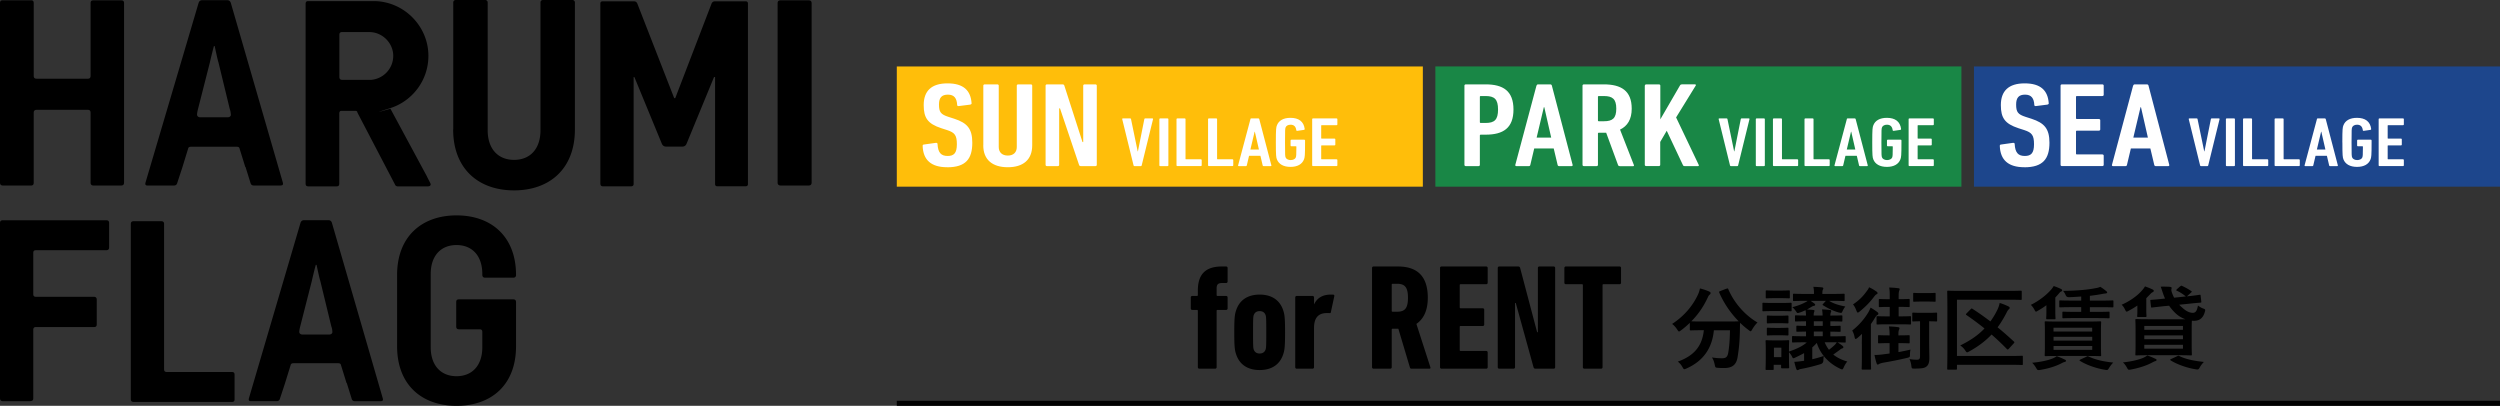 <svg xmlns="http://www.w3.org/2000/svg" id="_レイヤー_2" viewBox="0 0 499 81"><rect x="0" y="0" width="499" height="81" fill="#333333" stroke="none"/><defs><style>.cls-1,.cls-4{stroke-width:0}.cls-4{fill:#fff}</style></defs><g id="_文字"><path d="M6.19 37.03H.6c-.43 0-.6-.22-.6-.58V.65C0 .22.15.06.6.06h5.59c.38 0 .54.15.54.58v14.49c0 .43.21.58.6.58H17.5c.38 0 .58-.15.58-.58V.65c0-.43.15-.58.6-.58h5.48c.43 0 .6.15.6.58v35.8c0 .38-.17.58-.6.58h-5.48c-.43 0-.6-.22-.6-.58V22.5c0-.43-.21-.58-.58-.58H7.33c-.38 0-.6.17-.6.58v13.95c0 .38-.15.58-.54.58ZM56.02 37.03h-5.33c-.38 0-.6-.15-.71-.58l-.97-3.12h-.05l-1.14-3.66c-.05-.32-.32-.38-.58-.38h-9.09c-.28 0-.54.06-.6.38l-1.18 3.83-.97 2.95c-.11.43-.32.58-.71.58h-5.27c-.38 0-.48-.22-.38-.58L39.64.58c.11-.32.32-.54.71-.54h5.01c.38 0 .6.22.71.54l10.38 35.85c.11.38 0 .58-.38.58l-.03.02Zm-9.95-14.16c0-.26-.06-.75-.21-1.12l-2.26-9.32c-.15-.38-.64-2.75-.75-3.23h-.15c-.15.49-.71 2.8-.8 3.23l-2.36 9.26c-.11.43-.21.91-.21 1.18s.21.54.64.54h5.48c.43 0 .64-.26.64-.54h-.02ZM85.97 36.71c0 .32-.15.49-.6.49h-6.02a.59.59 0 0 1-.54-.43l-7.48-14.32c0-.17-.11-.28-.28-.32h-3.01c-.21.05-.32.22-.32.54v13.95c0 .43-.15.58-.6.58h-5.54c-.43 0-.58-.17-.58-.58V.8c0-.43.15-.58.58-.58h13.18c5.91.11 10.75 5.01 10.75 10.93 0 4.91-3.22 9.04-7.63 10.44-2.94.93-2.92.97.05.11l7.26 13.46c.32.71.75 1.4.75 1.55h.03ZM73.71 6.4h-5.54c-.32.06-.43.22-.43.54v8.4c0 .38.15.6.58.6h5.76c2.47-.22 4.41-2.26 4.41-4.8S76.34 6.4 73.7 6.4h.02ZM90.47 25.84V.48c0-.26.21-.48.48-.48h5.91c.26 0 .48.22.48.48v25.51c0 3.77 2.1 5.92 5.27 5.92s5.27-2.15 5.27-5.92V.48c0-.26.21-.48.48-.48h5.91c.26 0 .48.22.48.48v25.36c0 7.86-5.05 12.16-12.15 12.16s-12.15-4.31-12.15-12.16h.03ZM119.83 36.75V.69c0-.26.15-.43.49-.43h6.13c.38 0 .6.11.75.43l7.37 18.9h.21l7.26-18.9c.15-.32.38-.43.75-.43h6.02c.32 0 .48.17.48.43v36.06c0 .26-.15.43-.48.43h-5.65c-.28 0-.43-.17-.43-.43V15.38h-.21l-5.48 13.3c-.15.37-.43.58-.86.58h-3.22c-.43 0-.71-.22-.86-.58l-5.48-13.3h-.15v21.38c0 .26-.21.43-.48.43h-5.65c-.32 0-.49-.17-.49-.43h-.02ZM161.4 37.03h-5.59c-.38 0-.6-.22-.6-.58V.65c0-.43.21-.58.6-.58h5.59c.38 0 .6.15.6.58v35.8c0 .38-.21.58-.6.58ZM6.05 80.08H.59c-.38 0-.59-.21-.59-.57V44.53c0-.42.21-.57.59-.57h20.6c.38 0 .59.15.59.57v4.84c0 .42-.21.57-.59.57H7.21c-.42 0-.57.15-.57.57v8.16c0 .42.15.57.57.57h11.51c.42 0 .59.21.59.57v4.9c0 .42-.15.57-.59.57H7.21c-.42 0-.57.17-.57.57v13.63c0 .38-.15.57-.59.57v.03ZM46.25 80.23H26.7c-.38 0-.59-.17-.59-.53V44.68c0-.36.21-.53.59-.53h5.46c.38 0 .59.17.59.53v28.98c0 .42.15.59.57.59h12.93c.42 0 .57.15.57.57v4.88c0 .38-.15.53-.57.53ZM76.07 80.08h-5.21c-.38 0-.59-.15-.69-.57l-.95-3.05h-.05l-1.11-3.58c-.05-.32-.32-.38-.57-.38H58.6c-.27 0-.53.06-.59.38l-1.16 3.74-.95 2.88c-.11.42-.32.57-.69.57h-5.15c-.38 0-.47-.21-.38-.57l10.3-35.02c.11-.32.32-.53.69-.53h4.89c.38 0 .59.21.69.53L76.4 79.5c.11.38 0 .57-.38.57h.02Zm-9.73-13.84c0-.26-.06-.74-.21-1.1l-2.21-9.11c-.15-.38-.63-2.69-.74-3.16h-.15c-.15.48-.69 2.73-.78 3.16l-2.31 9.05c-.11.42-.21.89-.21 1.16s.21.53.63.53h5.36c.42 0 .63-.26.63-.53h-.02ZM96.27 54.95v-.26c0-3.68-2.06-5.78-5.15-5.78s-5.15 2.1-5.15 5.78v14.62c0 3.68 2.06 5.78 5.15 5.78s5.15-2.1 5.15-5.78V66.3c0-.42-.15-.57-.57-.57h-4.05c-.42 0-.59-.17-.59-.57v-4.84c0-.42.15-.57.59-.57h10.78c.36 0 .57.15.57.57v8.79C103 76.85 98.06 81 91.13 81s-11.87-4.16-11.87-11.89V54.88c0-7.68 4.94-11.89 11.87-11.89S103 47.2 103 54.88v.06c0 .26-.21.48-.47.48h-5.78c-.26 0-.47-.21-.47-.48h-.02ZM179 80h320v1H179z" class="cls-1"/><path d="M286.5 13.26h105v24h-105z" style="fill:#198746;stroke-width:0"/><path d="M292.59 33.16c-.17 0-.29-.1-.29-.24V17.08c0-.14.12-.24.29-.24h3.94c3.48 0 5.56 1.3 5.56 5.02s-2.07 5.02-5.56 5.02h-.98c-.12 0-.17.05-.17.14v5.9c0 .14-.12.24-.29.24h-2.5Zm6.42-11.3c0-2.06-.72-2.69-2.48-2.69h-.98c-.12 0-.17.05-.17.14v5.09c0 .1.06.14.17.14h.98c1.76 0 2.48-.62 2.48-2.69ZM306.69 17.08c.06-.14.14-.24.32-.24h2.42c.17 0 .29.1.32.24l4.15 15.84c.03.14-.06.24-.23.24h-2.45c-.2 0-.29-.1-.32-.24l-.78-3.29h-3.89l-.78 3.29c-.03.14-.11.24-.32.24h-2.45c-.17 0-.26-.1-.23-.24l4.23-15.84Zm2.93 10.39-1.38-6.07h-.09l-1.44 6.07h2.91ZM323.3 33.16c-.17 0-.26-.05-.32-.17l-2.39-6.5h-1.47c-.12 0-.17.05-.17.14v6.29c0 .14-.12.24-.29.24h-2.5c-.17 0-.29-.1-.29-.24V17.08c0-.14.12-.24.29-.24h3.94c3.48 0 5.59 1.27 5.59 4.85 0 2.14-.86 3.48-2.33 4.18l2.76 7.06c.06.12 0 .24-.14.24h-2.68Zm-.69-11.47c0-1.92-.75-2.52-2.48-2.52h-1.01c-.12 0-.17.05-.17.14v4.75c0 .1.06.14.17.14h1.01c1.73 0 2.48-.58 2.48-2.52ZM328.32 17.08c0-.14.12-.24.29-.24h2.5c.17 0 .29.1.29.24v6.74l3.94-6.79c.09-.14.17-.19.37-.19h2.62c.14 0 .23.12.14.24l-3.92 6.36 4.52 9.48c.06.12 0 .24-.14.24h-2.68c-.17 0-.26-.05-.32-.17l-3.25-6.89-1.3 2.23v4.58c0 .14-.12.24-.29.24h-2.5c-.17 0-.29-.1-.29-.24V17.07ZM345.48 33.16c-.1 0-.15-.06-.17-.14l-2.27-9.25c-.02-.08.02-.14.15-.14h1.44c.1 0 .15.04.17.14l1.33 6.43h.05l1.28-6.43c.02-.1.08-.14.18-.14h1.41c.13 0 .17.06.15.14l-2.27 9.25c-.02.08-.07.14-.17.14h-1.29ZM350.46 23.77c0-.08.07-.14.17-.14h1.46c.1 0 .17.06.17.14v9.25c0 .08-.07.14-.17.14h-1.46c-.1 0-.17-.06-.17-.14v-9.25ZM353.88 23.77c0-.08.07-.14.17-.14h1.46c.1 0 .17.06.17.14v7.94c0 .06.03.08.1.08h2.96c.1 0 .17.06.17.14v1.08c0 .08-.07.14-.17.14h-4.69c-.1 0-.17-.06-.17-.14v-9.25ZM360.18 23.77c0-.08.07-.14.17-.14h1.46c.1 0 .17.06.17.14v7.94c0 .06.03.08.1.08h2.96c.1 0 .17.06.17.14v1.08c0 .08-.07.14-.17.14h-4.69c-.1 0-.17-.06-.17-.14v-9.25ZM368.61 23.77c.03-.08.08-.14.18-.14h1.41c.1 0 .17.06.19.14l2.42 9.25c.02.08-.03.14-.13.14h-1.43c-.12 0-.17-.06-.18-.14l-.45-1.92h-2.27l-.45 1.92c-.02.08-.07.14-.18.14h-1.43c-.1 0-.15-.06-.13-.14l2.47-9.25Zm1.71 6.07-.81-3.54h-.05l-.84 3.54h1.7ZM373.7 28.4c0-2.65.05-2.98.22-3.4.37-.94 1.29-1.48 2.7-1.48 1.65 0 2.65.73 2.84 2.23.02.08-.05.15-.13.17l-1.36.2c-.1.01-.17-.03-.19-.11-.08-.74-.47-1.12-1.14-1.12-.49 0-.87.21-.99.53-.1.27-.12.38-.12 3s.02 2.73.12 3c.12.32.54.53 1.01.53s.91-.21 1.02-.53c.08-.24.12-.38.12-2.14 0-.06-.03-.08-.1-.08h-.89c-.1 0-.17-.06-.17-.14v-1.04c0-.08.07-.14.17-.14h2.55c.1 0 .17.06.17.14v.42c0 2.63-.05 2.97-.22 3.39-.37.94-1.29 1.48-2.69 1.48s-2.33-.55-2.7-1.48c-.17-.42-.22-.76-.22-3.4ZM380.96 23.77c0-.08.07-.14.17-.14h4.69c.1 0 .17.06.17.14v1.08c0 .08-.07.14-.17.14h-2.96c-.07 0-.1.03-.1.08v2.51c0 .06.03.08.1.08h2.55c.1 0 .17.06.17.14v1.08c0 .08-.07.14-.17.14h-2.55c-.07 0-.1.03-.1.08v2.61c0 .06.03.08.1.08h2.96c.1 0 .17.06.17.14v1.08c0 .08-.07.14-.17.14h-4.69c-.1 0-.17-.06-.17-.14v-9.25Z" class="cls-4"/><path d="M394 13.26h105v24H394z" style="fill:#1d468c;stroke-width:0"/><path d="M404.06 33.38c-3.17 0-4.81-1.42-4.9-4.27 0-.14.06-.24.23-.26l2.42-.34c.2-.02.32.07.32.22.09 1.73.69 2.4 2.02 2.4 1.24 0 1.84-.55 1.84-2.33s-.4-2.33-1.93-2.83l-1.18-.38c-2.71-.89-3.51-2.06-3.51-4.61 0-2.81 1.53-4.34 4.75-4.34s4.64 1.44 4.81 3.98c0 .14-.09.22-.26.26l-2.3.29c-.17.02-.32-.05-.32-.19-.06-1.34-.58-2.09-1.84-2.09s-1.79.62-1.79 1.97c0 1.51.35 1.97 1.9 2.47l1.18.38c2.56.84 3.57 1.99 3.57 4.78 0 3.22-1.3 4.9-5.01 4.9ZM411.29 17.08c0-.14.12-.24.29-.24h8.03c.17 0 .29.1.29.24v1.85c0 .14-.12.24-.29.24h-5.07c-.12 0-.17.05-.17.14v4.3c0 .1.06.14.17.14h4.38c.17 0 .29.1.29.24v1.85c0 .14-.12.24-.29.24h-4.38c-.12 0-.17.05-.17.14v4.46c0 .1.06.14.17.14h5.07c.17 0 .29.1.29.24v1.85c0 .14-.12.24-.29.24h-8.03c-.17 0-.29-.1-.29-.24V17.07ZM425.78 17.08c.06-.14.14-.24.32-.24h2.42c.17 0 .29.1.32.24l4.15 15.84c.03.14-.06.24-.23.24h-2.45c-.2 0-.29-.1-.32-.24l-.78-3.29h-3.89l-.78 3.29c-.03.14-.11.24-.32.24h-2.45c-.17 0-.26-.1-.23-.24l4.23-15.84Zm2.94 10.39-1.38-6.07h-.09l-1.44 6.07h2.91ZM439.31 33.16c-.1 0-.15-.06-.17-.14l-2.27-9.25c-.02-.08.02-.14.15-.14h1.44c.1 0 .15.04.17.14l1.33 6.43h.05l1.28-6.43c.02-.1.08-.14.18-.14h1.41c.13 0 .17.06.15.14l-2.27 9.25c-.02.08-.07.14-.17.14h-1.29ZM444.29 23.77c0-.08.07-.14.17-.14h1.46c.1 0 .17.06.17.14v9.25c0 .08-.07.14-.17.14h-1.46c-.1 0-.17-.06-.17-.14v-9.25ZM447.71 23.77c0-.08.07-.14.17-.14h1.46c.1 0 .17.06.17.14v7.94c0 .06.03.08.1.08h2.96c.1 0 .17.06.17.14v1.08c0 .08-.07.14-.17.14h-4.69c-.1 0-.17-.06-.17-.14v-9.25ZM454.01 23.77c0-.08.07-.14.17-.14h1.46c.1 0 .17.06.17.14v7.94c0 .06.03.08.1.08h2.96c.1 0 .17.06.17.14v1.08c0 .08-.07.14-.17.14h-4.69c-.1 0-.17-.06-.17-.14v-9.25ZM462.44 23.77c.03-.08.08-.14.18-.14h1.41c.1 0 .17.06.19.14l2.42 9.25c.02.08-.03.14-.13.14h-1.43c-.12 0-.17-.06-.18-.14l-.45-1.92h-2.27l-.45 1.92c-.02.08-.07.14-.18.14h-1.43c-.1 0-.15-.06-.13-.14l2.47-9.25Zm1.71 6.07-.81-3.54h-.05l-.84 3.54h1.7ZM467.53 28.4c0-2.65.05-2.98.22-3.4.37-.94 1.29-1.48 2.7-1.48 1.65 0 2.65.73 2.84 2.23.02.08-.05.15-.13.17l-1.36.2c-.1.01-.17-.03-.18-.11-.08-.74-.47-1.12-1.14-1.12-.49 0-.87.21-.99.53-.1.27-.12.38-.12 3s.02 2.73.12 3c.12.32.54.53 1.01.53s.91-.21 1.02-.53c.08-.24.12-.38.12-2.14 0-.06-.03-.08-.1-.08h-.89c-.1 0-.17-.06-.17-.14v-1.04c0-.08.07-.14.17-.14h2.55c.1 0 .17.06.17.14v.42c0 2.63-.05 2.97-.22 3.39-.37.94-1.29 1.48-2.69 1.48s-2.33-.55-2.7-1.48c-.17-.42-.22-.76-.22-3.4ZM474.78 23.77c0-.08.07-.14.17-.14h4.69c.1 0 .17.06.17.14v1.08c0 .08-.07.14-.17.14h-2.96c-.07 0-.1.03-.1.08v2.51c0 .06.03.08.1.08h2.55c.1 0 .17.06.17.14v1.08c0 .08-.07.14-.17.14h-2.55c-.07 0-.1.03-.1.08v2.61c0 .06.03.08.1.08h2.96c.1 0 .17.06.17.14v1.08c0 .08-.07.14-.17.14h-4.69c-.1 0-.17-.06-.17-.14v-9.25Z" class="cls-4"/><path d="M179 13.26h105v24H179z" style="fill:#ffbe0a;stroke-width:0"/><path d="M189.06 33.38c-3.17 0-4.81-1.42-4.9-4.27 0-.14.06-.24.23-.26l2.42-.34c.2-.02.32.07.32.22.09 1.73.69 2.4 2.02 2.4 1.24 0 1.84-.55 1.84-2.33s-.4-2.33-1.93-2.83l-1.18-.38c-2.71-.89-3.51-2.06-3.51-4.61 0-2.81 1.53-4.34 4.75-4.34s4.64 1.44 4.81 3.98c0 .14-.09.22-.26.26l-2.3.29c-.17.02-.32-.05-.32-.19-.06-1.34-.58-2.09-1.84-2.09s-1.79.62-1.79 1.97c0 1.51.35 1.97 1.9 2.47l1.18.38c2.56.84 3.57 1.99 3.57 4.78 0 3.22-1.3 4.9-5.01 4.9ZM196.27 29.01V17.08c0-.14.12-.24.29-.24h2.5c.17 0 .29.1.29.24v12.27c0 1.03.66 1.7 1.81 1.7s1.79-.67 1.79-1.7V17.08c0-.14.12-.24.29-.24h2.5c.17 0 .29.1.29.24v11.93c0 2.9-1.84 4.37-4.87 4.37s-4.9-1.46-4.9-4.37ZM208.7 17.08c0-.14.12-.24.29-.24h3.05c.23 0 .35.07.4.24l3.63 11.28h.14V17.08c0-.14.12-.24.29-.24h2.13c.17 0 .29.1.29.24v15.84c0 .14-.12.24-.29.24h-2.85c-.23 0-.35-.07-.4-.24l-3.8-11.28h-.17v11.28c0 .14-.11.24-.29.24h-2.13c-.17 0-.29-.1-.29-.24V17.08ZM226.43 33.16c-.1 0-.15-.06-.17-.14l-2.27-9.25c-.02-.08.02-.14.15-.14h1.44c.1 0 .15.04.17.14l1.33 6.43h.05l1.28-6.43c.02-.1.08-.14.18-.14H230c.13 0 .17.06.15.14l-2.27 9.25c-.02.08-.07.14-.17.14h-1.29ZM231.41 23.77c0-.08.07-.14.17-.14h1.46c.1 0 .17.06.17.14v9.25c0 .08-.07.14-.17.14h-1.46c-.1 0-.17-.06-.17-.14v-9.25ZM234.83 23.77c0-.08.07-.14.17-.14h1.46c.1 0 .17.06.17.14v7.94c0 .06.03.08.1.08h2.96c.1 0 .17.06.17.14v1.08c0 .08-.07.14-.17.14H235c-.1 0-.17-.06-.17-.14v-9.25ZM241.13 23.77c0-.08.07-.14.17-.14h1.46c.1 0 .17.06.17.14v7.94c0 .06.03.08.1.08h2.96c.1 0 .17.06.17.14v1.08c0 .08-.07.14-.17.14h-4.69c-.1 0-.17-.06-.17-.14v-9.25ZM249.57 23.77c.03-.08.08-.14.18-.14h1.41c.1 0 .17.06.19.14l2.42 9.25c.02.08-.03.14-.13.14h-1.43c-.12 0-.17-.06-.18-.14l-.45-1.92h-2.27l-.45 1.92c-.02.08-.07.14-.18.14h-1.43c-.1 0-.15-.06-.13-.14l2.47-9.25Zm1.71 6.07-.81-3.54h-.05l-.84 3.54h1.7ZM254.66 28.4c0-2.65.05-2.98.22-3.4.37-.94 1.29-1.48 2.7-1.48 1.65 0 2.65.73 2.84 2.23.02.08-.05.15-.13.17l-1.36.2c-.1.01-.17-.03-.19-.11-.08-.74-.47-1.12-1.14-1.12-.49 0-.87.21-.99.53-.1.27-.12.38-.12 3s.02 2.73.12 3c.12.32.54.53 1.01.53s.91-.21 1.02-.53c.08-.24.12-.38.12-2.14 0-.06-.03-.08-.1-.08h-.89c-.1 0-.17-.06-.17-.14v-1.04c0-.08.07-.14.17-.14h2.55c.1 0 .17.06.17.14v.42c0 2.63-.05 2.97-.22 3.39-.37.94-1.29 1.48-2.69 1.48s-2.33-.55-2.7-1.48c-.17-.42-.22-.76-.22-3.4ZM261.91 23.77c0-.08.07-.14.17-.14h4.69c.1 0 .17.06.17.14v1.08c0 .08-.07.14-.17.14h-2.96c-.07 0-.1.03-.1.08v2.51c0 .06.03.08.1.08h2.55c.1 0 .17.06.17.14v1.08c0 .08-.07.14-.17.14h-2.55c-.07 0-.1.03-.1.08v2.61c0 .06.03.08.1.08h2.96c.1 0 .17.06.17.14v1.08c0 .08-.07.14-.17.14h-4.69c-.1 0-.17-.06-.17-.14v-9.25Z" class="cls-4"/><path d="M344.63 57.64c.23-.11.27-.09.34.09 1.17 2.75 3.38 5.24 5.83 6.64-.32.29-.74.83-1.04 1.35-.16.27-.23.4-.34.4-.09 0-.2-.09-.38-.23-.61-.45-1.19-.94-1.71-1.46-.04.52-.04 1.15-.05 1.78-.05 1.93-.18 3.37-.45 5.04-.23 1.42-.92 2.21-2.68 2.21-.45 0-.79 0-1.22-.04-.56-.04-.54-.04-.67-.63-.13-.61-.31-1.1-.56-1.44.9.13 1.42.16 2.05.16.76 0 1.06-.29 1.21-1.12.18-1.04.31-2.43.34-4.47h-3.21c-.34 3.6-2.14 6.16-5.47 7.63-.2.09-.32.14-.43.14-.14 0-.2-.13-.38-.43a3.38 3.38 0 0 0-.92-1.08c3.28-1.19 4.86-3.1 5.2-6.27h-.22c-1.69 0-2.27.04-2.38.04-.18 0-.2-.02-.2-.2v-1.31c-.56.54-1.13 1.03-1.75 1.49-.2.14-.31.23-.4.23-.13 0-.2-.13-.38-.4-.29-.45-.7-.9-1.01-1.1 2.43-1.57 4.18-3.69 5.2-5.94.16-.36.27-.7.36-1.15.65.16 1.39.41 1.87.63.2.09.25.18.25.31 0 .11-.05.18-.14.27-.18.14-.29.31-.41.58-.9 1.94-2 3.48-3.29 4.77.25.02.88.04 2.27.04h4.84c1.57 0 2.16-.02 2.34-.04a19.049 19.049 0 0 1-3.87-5.71c-.07-.2-.04-.22.16-.31l1.28-.5ZM355.48 60.47c1.37 0 1.82-.04 1.93-.04.18 0 .2.02.2.2v1.28c0 .2-.02.22-.2.22-.11 0-.56-.04-1.93-.04h-1.57c-1.39 0-1.82.04-1.93.04-.18 0-.2-.02-.2-.22v-1.28c0-.18.02-.2.2-.2.11 0 .54.04 1.93.04h1.57Zm-.07-2.47c1.15 0 1.51-.04 1.62-.04.2 0 .22.02.22.2v1.19c0 .18-.02.2-.22.2-.11 0-.47-.04-1.62-.04h-1.13c-1.17 0-1.53.04-1.64.04-.18 0-.2-.02-.2-.2v-1.19c0-.18.02-.2.2-.2.11 0 .47.04 1.64.04h1.13Zm4.93 10.32c-1.73 0-2.34.04-2.45.04-.18 0-.2-.02-.2-.18v-.9c0-.18.02-.2.2-.2.11 0 .72.04 2.45.04h.14v-.94c-1.19.02-1.64.04-1.73.04-.18 0-.2-.02-.2-.2v-.81c0-.18.02-.2.2-.2.09 0 .54.04 1.73.04v-.92c-1.39.02-1.91.04-2 .04-.18 0-.2-.02-.2-.2v-.83c0-.18.02-.2.2-.2.09 0 .61.04 2 .04a9.16 9.16 0 0 0-.09-1.06c-.32.14-.7.31-1.12.45-.22.07-.34.11-.43.11-.14 0-.2-.09-.34-.32-.22-.32-.52-.67-.76-.85 1.21-.29 2.16-.72 2.74-1.04.11-.05.22-.13.32-.22h-.31c-1.71 0-2.3.04-2.41.04-.18 0-.2-.02-.2-.2v-1.06c0-.18.02-.2.2-.2.11 0 .7.04 2.41.04h1.58c0-.63-.02-1.01-.13-1.42.61.02 1.13.05 1.73.11.16.02.27.09.27.18 0 .11-.05.18-.11.32s-.09.38-.09.81h1.84c1.71 0 2.3-.04 2.41-.04.18 0 .2.02.2.2v1.06c0 .18-.02.2-.2.2-.11 0-.7-.04-2.41-.04h-.49c.9.56 1.84.85 3.24 1.13-.13.14-.4.56-.58.97-.16.36-.18.34-.74.22-1.13-.31-2.16-.83-3.1-1.42-.09-.05-.13-.09-.13-.13s.04-.09.13-.18l.54-.59h-3.04l.72.52c.14.11.18.18.18.25 0 .09-.07.2-.2.22-.16.02-.32.07-.56.22-.27.18-.56.34-.88.52.45.02.9.05 1.28.09.14.02.22.07.22.16 0 .11-.04.18-.07.27-.05.13-.09.31-.09.68h1.78c0-.49-.04-.79-.11-1.22.58.02 1.13.05 1.62.13.14.02.22.07.22.18s-.04.16-.07.25c-.05.11-.11.29-.11.67 1.67 0 2.09-.04 2.2-.04.18 0 .2.02.2.2v.83c0 .18-.02.2-.2.2-.11 0-.52-.04-2.2-.04v.92c1.26 0 1.75-.04 1.85-.04.18 0 .2.02.2.2v.81c0 .18-.02.2-.2.2-.11 0-.59-.02-1.85-.04v.94h.43c1.73 0 2.34-.04 2.45-.04.16 0 .18.02.18.2v.9c0 .16-.02.18-.18.18-.09 0-.49-.02-1.46-.04.4.23.74.49 1.04.72.09.07.14.16.14.25 0 .11-.07.2-.2.23-.14.04-.27.09-.54.32l-1.28.92c.74.59 1.66 1.06 2.81 1.39-.25.25-.5.68-.7 1.12-.14.32-.22.45-.34.45-.09 0-.22-.05-.41-.14-2.47-1.17-3.98-3.06-4.65-5.15-.29.34-.59.63-.9.9v2.36c.79-.18 1.57-.4 2.29-.65-.04.27-.07.63-.07.9q-.02.58-.58.74c-1.35.41-2.65.72-3.71.92-.29.05-.47.09-.58.16-.09.05-.2.11-.31.11s-.18-.11-.25-.29c-.14-.43-.25-.86-.38-1.37.52-.02 1.13-.09 1.58-.16l.38-.05v-1.53c-.58.32-1.21.63-1.87.94-.29.13-.36.13-.5-.16-.14-.31-.38-.65-.65-.95v.41c0 2.09.04 2.48.04 2.59 0 .18-.02.2-.2.2h-1.21c-.18 0-.2-.02-.2-.2v-.5h-1.48v.83c0 .18-.02.2-.18.2h-1.22c-.2 0-.22-.02-.22-.2 0-.11.04-.52.04-2.7v-1.15c0-1.13-.04-1.57-.04-1.69 0-.18.02-.2.22-.2.11 0 .49.04 1.64.04h.99c1.15 0 1.53-.04 1.66-.04.18 0 .2.02.2.2 0 .11-.04.54-.04 1.39v.68c1.67-.58 2.65-1.06 3.57-1.82h-.34Zm-5.09-5.3c1.08 0 1.4-.04 1.51-.04.2 0 .22.02.22.2v1.17c0 .18-.02.2-.22.2-.11 0-.43-.04-1.51-.04h-.86c-1.1 0-1.42.04-1.53.04-.18 0-.2-.02-.2-.2v-1.17c0-.18.02-.2.2-.2.11 0 .43.04 1.53.04h.86Zm0 2.43c1.08 0 1.4-.04 1.51-.04.2 0 .22.02.22.2v1.15c0 .18-.02.2-.22.2-.11 0-.43-.04-1.51-.04h-.86c-1.1 0-1.42.04-1.53.04-.18 0-.2-.02-.2-.2v-1.15c0-.18.02-.2.2-.2.11 0 .43.04 1.53.04h.86Zm-1.17 3.95v1.89h1.48V69.4h-1.48Zm9.74-4.36v-.92h-1.78v.92h1.78Zm0 2.07v-.94h-1.78v.94h1.78Zm.39 1.21c.23.56.52 1.06.85 1.49.41-.29.76-.59 1.13-.94.18-.18.31-.34.43-.56h-2.41ZM371.62 68.73c0-.58.02-1.4.04-2.09-.29.27-.58.54-.88.79-.18.14-.31.23-.38.23-.11 0-.18-.13-.23-.4-.09-.49-.27-.94-.47-1.28 1.42-1.13 2.43-2.32 3.22-3.64.16-.27.31-.59.45-.94.45.25.9.56 1.3.85.18.14.25.22.25.36 0 .13-.04.18-.2.27-.16.09-.31.29-.5.59-.22.38-.49.79-.79 1.21v6.68c0 1.44.04 2.12.04 2.21 0 .18-.02.2-.2.2h-1.48c-.18 0-.2-.02-.2-.2 0-.11.04-.77.04-2.21v-2.65Zm2.89-10.57c.16.13.25.22.25.34 0 .11-.05.18-.18.23-.18.07-.34.27-.54.52-.77 1.04-1.64 1.93-2.84 2.92-.18.14-.29.22-.38.22-.11 0-.18-.13-.29-.41-.2-.54-.43-.94-.67-1.22 1.21-.81 1.96-1.57 2.7-2.59.25-.32.42-.58.5-.83.54.23.97.5 1.44.83Zm4.42 10.34v1.78c.77-.14 1.58-.31 2.41-.5-.07.29-.11.61-.11.95 0 .54-.02.56-.56.7-1.69.4-3.12.68-4.7.95-.4.07-.74.18-.86.25-.11.07-.22.14-.34.14-.07 0-.14-.09-.2-.25-.14-.43-.31-1.08-.42-1.67.59 0 1.08-.04 1.62-.11l1.39-.18v-2.07h-.25c-1.33 0-1.75.04-1.85.04-.18 0-.2-.02-.2-.22V67.1c0-.18.02-.2.2-.2.11 0 .52.04 1.85.04h.25v-.14c0-.52-.02-1.04-.13-1.64.67.02 1.19.05 1.8.14.2.02.31.09.31.2 0 .14-.05.22-.11.36-.07.16-.11.41-.11.76v.32h.2c1.33 0 1.75-.04 1.85-.04.18 0 .2.02.2.2v1.21c0 .2-.02.22-.2.22-.11 0-.52-.04-1.85-.04h-.2Zm.04-7.24v1.89h.31c1.42 0 1.85-.04 1.96-.04.18 0 .2.02.2.2v1.28c0 .16-.02.18-.2.18-.11 0-.54-.04-1.96-.04h-2.54c-1.4 0-1.85.04-1.98.04-.18 0-.2-.02-.2-.18v-1.28c0-.18.02-.2.2-.2.13 0 .59.04 2 .04h.43v-1.89h-.18c-1.3 0-1.69.04-1.8.04-.18 0-.2-.02-.2-.2v-1.22c0-.18.02-.2.2-.2.11 0 .5.04 1.8.04h.18v-.58c0-.65 0-1.17-.11-1.75.65.02 1.17.05 1.8.14.18 0 .29.07.29.18 0 .14-.05.23-.11.36-.05.18-.09.45-.09.94v.7h.18c1.31 0 1.71-.04 1.82-.04.18 0 .2.02.2.2v1.22c0 .18-.02.2-.2.2-.11 0-.5-.04-1.82-.04h-.18Zm6.09 6.63c0 1.91.04 2.79.04 3.53 0 .81-.13 1.4-.59 1.75-.4.31-.94.4-2.36.4-.56 0-.58 0-.65-.59-.05-.45-.2-.95-.36-1.31.63.11 1.03.13 1.49.13s.61-.16.61-.72v-6.95c-.94 0-1.24.04-1.33.04-.2 0-.22-.02-.22-.22V62.6c0-.18.02-.2.22-.2.11 0 .43.04 1.53.04h1.48c1.12 0 1.42-.04 1.53-.04.18 0 .2.02.2.2v1.35c0 .2-.02.22-.2.22-.11 0-.41-.04-1.39-.04v3.78Zm-.29-9.39c1.01 0 1.3-.04 1.4-.04.16 0 .18.02.18.2v1.37c0 .18-.02.2-.18.2-.11 0-.4-.04-1.4-.04h-1.3c-1.01 0-1.3.04-1.4.04-.18 0-.2-.02-.2-.2v-1.37c0-.18.02-.2.2-.2.11 0 .4.04 1.4.04h1.3ZM390.61 71.05h10.48c1.75 0 2.36-.04 2.47-.04.18 0 .2.02.2.2v1.44c0 .18-.02.2-.2.2-.11 0-.72-.04-2.47-.04h-10.48v.77c0 .18-.02.2-.22.2h-1.53c-.18 0-.2-.02-.2-.2 0-.11.04-1.33.04-3.78v-7.78c0-2.47-.04-3.67-.04-3.78 0-.2.02-.22.2-.22.11 0 .72.04 2.41.04h9.69c1.67 0 2.25-.04 2.36-.04.2 0 .22.02.22.22v1.42c0 .18-.02.2-.22.2-.11 0-.68-.04-2.36-.04h-10.35v11.22Zm2.75-9.34c.16-.16.18-.18.34-.07 1.19.76 2.38 1.6 3.58 2.52.49-.67.94-1.4 1.35-2.23.25-.5.43-1.03.5-1.46.61.18 1.15.4 1.73.68.18.09.27.16.27.31 0 .13-.09.22-.22.32-.16.16-.29.41-.5.83-.54 1.01-1.08 1.91-1.69 2.72 1.08.88 2.14 1.82 3.22 2.81.09.07.13.13.13.18s-.04.13-.14.23l-.99 1.08c-.07.09-.14.13-.2.13s-.11-.02-.16-.09c-1.01-1.04-2.03-2-3.06-2.9-1.21 1.28-2.63 2.36-4.45 3.37-.22.11-.32.18-.43.18-.13 0-.22-.13-.4-.4-.25-.38-.58-.7-.97-.97 2.02-.99 3.57-2.05 4.84-3.39a60.25 60.25 0 0 0-3.58-2.66c-.09-.05-.13-.11-.13-.14 0-.05.05-.13.14-.22l.81-.83ZM408.46 60.92c-.5.38-1.06.74-1.66 1.08-.22.13-.32.2-.41.2-.13 0-.18-.13-.34-.43-.2-.36-.47-.72-.7-.92 1.49-.72 3.04-1.87 4.07-3.06.13-.14.31-.38.5-.7.63.22 1.01.38 1.44.58.14.07.25.16.25.29 0 .14-.13.2-.29.27-.11.05-.25.22-.49.5-.18.22-.38.43-.59.65v2.83c0 .85.04 1.19.04 1.3 0 .2-.02.22-.2.22h-1.44c-.2 0-.22-.02-.22-.22 0-.11.04-.45.04-1.15v-1.42Zm3.66 10.84c.18.07.25.16.25.27s-.11.18-.27.22c-.2.04-.43.16-.74.32-1.1.56-2.56 1.01-4.11 1.26-.16.04-.29.04-.38.04-.2 0-.25-.09-.43-.38-.25-.43-.54-.83-.83-1.08 1.66-.16 3.08-.45 4.07-.85.27-.11.54-.25.85-.47a16 16 0 0 1 1.58.67Zm4.59-7.58c1.75 0 2.38-.04 2.48-.04.18 0 .2.02.2.2 0 .11-.04.59-.04 1.76v3.03c0 1.15.04 1.66.04 1.76 0 .18-.02.2-.2.2-.11 0-.74-.04-2.48-.04h-5.89c-1.76 0-2.38.04-2.5.04-.18 0-.2-.02-.2-.2 0-.13.04-.61.04-1.76V66.1c0-1.17-.04-1.66-.04-1.76 0-.18.02-.2.2-.2.13 0 .74.04 2.5.04h5.89Zm-6.83 1.99h7.72v-.76h-7.72v.76Zm7.73 1.82v-.76h-7.72v.76h7.72Zm0 1.07h-7.72v.77h7.72v-.77Zm-3.42-5.57c-1.67 0-2.23.04-2.34.04-.18 0-.2-.02-.2-.22v-.9c0-.18.02-.2.2-.2.11 0 .67.04 2.34.04h1.22v-.94h-1.73c-1.73 0-2.34.04-2.45.04-.18 0-.2-.02-.2-.2v-.99c0-.18.02-.2.2-.2.11 0 .72.04 2.45.04h1.73v-.81c-.81.05-1.62.11-2.41.13q-.5.02-.67-.36c-.14-.36-.4-.74-.54-.9 2.7-.02 5.01-.23 6.48-.54.45-.07.67-.14.95-.27.49.31.83.56 1.21.88.11.09.16.14.16.25 0 .09-.09.18-.34.2-.2.02-.43.05-.72.11-.7.14-1.53.25-2.39.36V60h2.07c1.75 0 2.34-.04 2.43-.04.18 0 .2.02.2.2v.99c0 .18-.02.2-.2.2-.09 0-.68-.04-2.43-.04h-2.07v.94h1.39c1.66 0 2.23-.04 2.34-.04.18 0 .2.02.2.2v.9c0 .2-.02.22-.2.22-.11 0-.68-.04-2.34-.04h-4.34Zm2.28 7.69c.22-.11.25-.11.43-.02 1.22.61 2.9 1.01 4.9 1.21-.29.29-.59.67-.86 1.12-.18.29-.25.36-.43.36-.09 0-.22-.02-.41-.05-1.6-.25-3.62-.94-4.92-1.76-.16-.11-.16-.18.09-.29l1.21-.56ZM426.61 60.99c-.52.36-1.08.7-1.71 1.03-.2.11-.32.18-.41.18-.13 0-.2-.13-.34-.43-.2-.41-.41-.7-.67-.95 1.6-.68 3.21-1.82 4.12-2.92.18-.2.38-.45.54-.74.54.2 1.03.38 1.46.59.16.07.29.16.29.29 0 .16-.11.23-.27.31-.13.05-.29.2-.54.47l-.68.7v2.38c0 .77.04 1.06.04 1.17 0 .18-.02.2-.22.2h-1.44c-.18 0-.2-.02-.2-.2 0-.13.04-.31.04-.92V61Zm3.59 10.62c.18.05.25.14.25.25s-.09.18-.25.22c-.2.05-.43.18-.74.34-1.1.58-2.54 1.04-4.09 1.33-.18.04-.32.05-.4.05-.18 0-.25-.09-.41-.38-.23-.43-.52-.83-.83-1.08 1.64-.18 3.04-.5 4.03-.9.27-.13.54-.27.85-.49.68.23 1.08.41 1.58.65Zm5-14.46c.18-.18.23-.14.41-.05.5.23 1.12.56 1.73.97.09.05.13.09.13.14s-.04.11-.13.18l-.83.76c1.46-.14 2.36-.29 2.54-.31.18-.02.18 0 .2.2l.13 1.15c.02.18 0 .2-.2.22-.18.02-.81.05-2.41.23l-1.8.18c.16.18.34.36.54.52.83.79 1.53 1.1 2.21 1.1.52-.02.81-.4.99-1.46.31.23.61.43.95.56.54.2.58.22.41.76-.38 1.35-1.21 1.71-2.07 1.73-.16 0-.34 0-.5-.02-.02.22-.04.74-.04 1.67v3.26c0 1.17.04 1.69.04 1.8 0 .18-.02.2-.2.2-.13 0-.74-.04-2.5-.04h-5.89c-1.75 0-2.36.04-2.49.04-.18 0-.2-.02-.2-.2 0-.13.04-.63.04-1.8v-3.26c0-1.17-.04-1.69-.04-1.8 0-.18.02-.2.2-.2.13 0 .74.04 2.49.04h7.29c-.7-.25-1.39-.65-1.95-1.19-.52-.49-.94-.99-1.3-1.51l-1.01.09-2.38.27c-.18.02-.2 0-.22-.18l-.13-1.15c-.02-.18 0-.18.18-.2.22-.02.79-.04 2.39-.22l.36-.04c-.18-.38-.32-.79-.47-1.22-.13-.4-.25-.79-.4-1.15.67-.02 1.22 0 1.69.02.34.02.5.09.5.22 0 .11-.04.2-.05.29-.04.14.02.41.13.72.11.32.25.63.41.95l2.36-.25s-.07-.04-.11-.07c-.5-.41-1.12-.81-1.69-1.06-.16-.07-.2-.11 0-.31l.65-.58Zm-7.2 7.91v.77h7.72v-.77H428Zm7.72 2.65v-.76H428v.76h7.72Zm0 1.11H428v.77h7.72v-.77Zm-1.15 2.27c.22-.11.25-.11.43-.02 1.24.61 2.9.97 4.9 1.17-.29.29-.59.65-.86 1.15-.14.27-.25.36-.43.36-.09 0-.23-.02-.41-.05-1.6-.25-3.62-.94-4.92-1.76-.16-.11-.16-.18.09-.29l1.21-.56ZM239.39 73.59c-.18 0-.3-.12-.3-.3V62.04c0-.12-.06-.18-.18-.18h-.93c-.18 0-.3-.12-.3-.3v-2.19c0-.18.12-.3.3-.3h.93c.12 0 .18-.06.18-.18v-.9c0-3.12 1.41-4.8 4.8-4.8h.84c.18 0 .3.12.3.3v2.7c0 .18-.12.3-.3.3h-.78c-.84 0-1.11.3-1.11 1.08v1.32c0 .12.06.18.18.18h1.71c.18 0 .3.12.3.3v2.19c0 .18-.12.3-.3.3h-1.71c-.12 0-.18.06-.18.18v11.25c0 .18-.12.3-.3.3h-3.15ZM246.72 70.68c-.27-.78-.36-1.59-.36-4.35s.09-3.57.36-4.35c.66-2.07 2.31-3.18 4.71-3.18s4.05 1.11 4.71 3.18c.27.78.36 1.59.36 4.35s-.09 3.57-.36 4.35c-.66 2.07-2.31 3.18-4.71 3.18s-4.05-1.11-4.71-3.18Zm5.91-.96c.09-.33.12-.63.12-3.39s-.03-3.06-.12-3.39c-.18-.54-.57-.84-1.2-.84s-1.02.3-1.2.84c-.09.33-.12.63-.12 3.39s.03 3.06.12 3.39c.18.54.57.84 1.2.84s1.02-.3 1.2-.84ZM258.83 73.59c-.18 0-.3-.12-.3-.3V59.37c0-.18.12-.3.3-.3h3.15c.18 0 .3.12.3.3v1.35h.03c.57-1.2 1.62-1.92 3.33-1.92h.45c.18.03.27.12.24.3l-.69 3.21c-.03.18-.12.21-.3.18h-.51c-1.62 0-2.55.87-2.55 2.97v7.83c0 .18-.12.3-.3.3h-3.15ZM281.75 73.59c-.18 0-.27-.06-.33-.24l-2.31-7.74h-1.14c-.12 0-.18.06-.18.18v7.5c0 .18-.12.3-.3.3h-3.33c-.18 0-.3-.12-.3-.3v-19.8c0-.18.12-.3.3-.3h4.86c3.63 0 5.97 1.71 5.97 6.24 0 2.58-.87 4.26-2.28 5.22l2.79 8.64c.06.15 0 .3-.15.3h-3.6Zm-.72-14.16c0-2.13-.66-2.79-2.19-2.79h-.87c-.12 0-.18.06-.18.18v5.22c0 .12.06.18.18.18h.87c1.53 0 2.19-.63 2.19-2.79ZM287.43 53.49c0-.18.12-.3.3-.3h8.91c.18 0 .3.12.3.3v2.94c0 .18-.12.3-.3.3h-5.1c-.12 0-.18.06-.18.18v4.44c0 .12.06.18.18.18h4.41c.18 0 .3.12.3.3v2.94c0 .18-.12.3-.3.3h-4.41c-.12 0-.18.06-.18.18v4.62c0 .12.06.18.18.18h5.1c.18 0 .3.12.3.3v2.94c0 .18-.12.3-.3.3h-8.91c-.18 0-.3-.12-.3-.3v-19.8ZM298.95 53.49c0-.18.12-.3.3-.3H303c.24 0 .36.09.42.3l3.39 12.81h.15V53.49c0-.18.12-.3.3-.3h2.85c.18 0 .3.12.3.3v19.8c0 .18-.12.3-.3.3h-3.6c-.24 0-.36-.09-.42-.3l-3.54-12.81h-.15v12.81c0 .18-.12.3-.3.3h-2.85c-.18 0-.3-.12-.3-.3v-19.8ZM316.24 73.59c-.18 0-.3-.12-.3-.3V56.91c0-.12-.06-.18-.18-.18h-3.21c-.18 0-.3-.12-.3-.3v-2.94c0-.18.12-.3.3-.3h10.71c.18 0 .3.12.3.3v2.94c0 .18-.12.3-.3.3h-3.21c-.12 0-.18.06-.18.18v16.38c0 .18-.12.3-.3.3h-3.33Z" class="cls-1"/></g></svg>